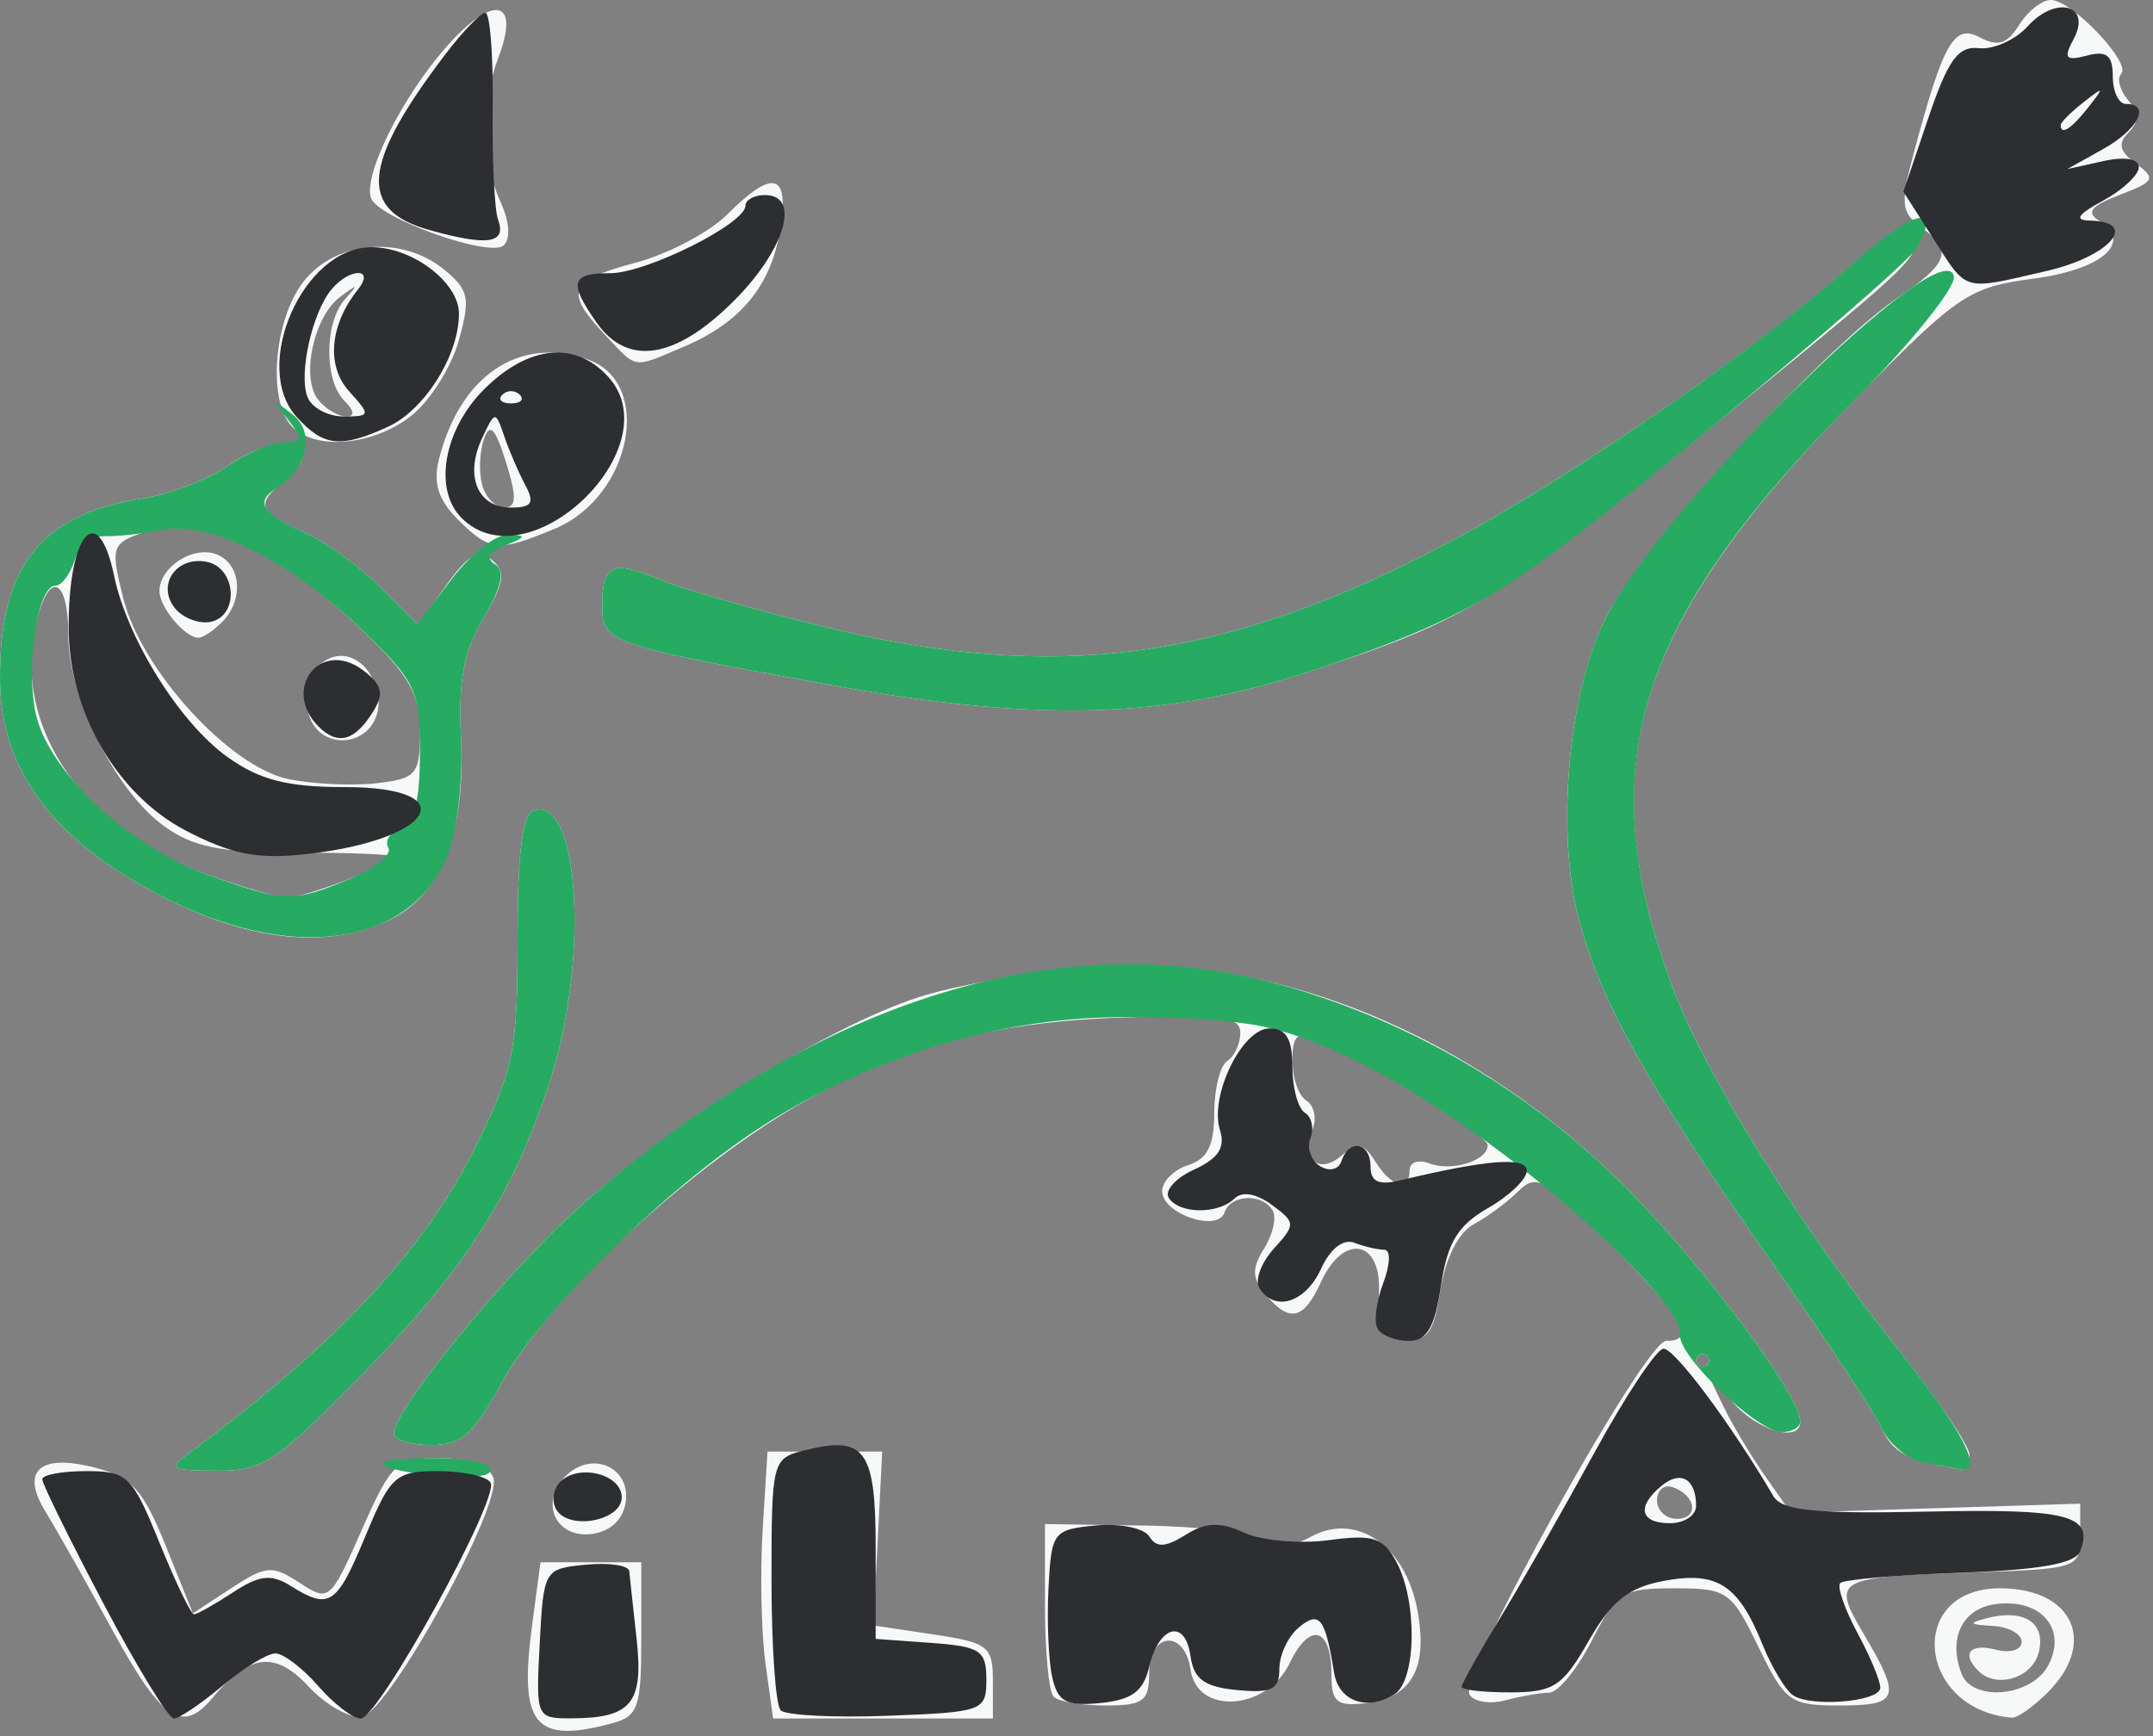 <?xml version="1.0" encoding="UTF-8" standalone="no"?> <svg xmlns="http://www.w3.org/2000/svg" xmlns:xlink="http://www.w3.org/1999/xlink" xmlns:serif="http://www.serif.com/" width="100%" height="100%" viewBox="0 0 124 100" version="1.1" xml:space="preserve" style="fill-rule:evenodd;clip-rule:evenodd;stroke-linejoin:round;stroke-miterlimit:2;"><rect x="0" y="0" width="124" height="100" fill="#808080" stroke="none"/> <g transform="matrix(1,0,0,1,-127.394,-208.699)"> <g id="g93" transform="matrix(1,0,0,1,-8.698,131.033)"> <path id="path99" d="M171.339,176.93C172.846,176.526 173.026,176.007 173.026,172.065L173.026,167.652L167.22,167.652L166.735,171.307C165.976,177.027 166.876,178.126 171.339,176.93ZM148.31,175.487C150.445,172.915 151.94,172.733 153.866,174.81C154.869,175.893 156.26,176.666 156.957,176.528C158.539,176.215 165.081,164.278 164.5,162.765C164.234,162.071 163.072,161.652 161.415,161.652C158.912,161.652 158.65,161.894 156.918,165.812C155.118,169.882 155.041,169.947 153.346,168.836C151.771,167.804 151.413,167.832 149.408,169.148L147.202,170.596L145.646,166.726C144.34,163.477 143.689,162.753 141.581,162.207C138.367,161.374 137.253,162.37 138.726,164.76C139.325,165.732 141.06,168.806 142.582,171.59C145.403,176.75 146.591,177.558 148.31,175.487ZM193.276,174.488C193.276,172.491 193.009,172.283 189.836,171.807L186.395,171.291L186.648,166.284L186.901,161.277L180.296,161.277L180.017,165.777C179.863,168.252 179.935,171.712 180.178,173.465L180.618,176.652L193.276,176.652L193.276,174.488ZM254.026,175.152C256.913,172.266 255.486,169.152 251.278,169.152C245.849,169.152 246.493,176.143 251.964,176.605C252.273,176.631 253.201,175.977 254.026,175.152ZM249.064,174.071C248.268,171.995 249.134,170.281 251.097,170.052C253.684,169.75 255.163,171.528 254.052,173.605C253.092,175.399 249.696,175.716 249.064,174.071ZM253.506,172.857C253.952,171.151 252.683,170.313 250.508,170.877C249.433,171.155 249.502,171.247 250.839,171.315C251.767,171.363 252.526,171.779 252.526,172.24C252.526,172.708 251.865,172.904 251.026,172.685C249.552,172.3 249.043,172.919 250.026,173.902C251.075,174.952 253.118,174.337 253.506,172.857ZM202.276,174.027C202.276,171.662 204.329,171.501 204.662,173.84C205.036,176.477 209.057,176.203 210.377,173.45C211.529,171.046 212.776,171.394 212.776,174.122C212.776,175.715 213.079,175.966 214.763,175.765C217.408,175.449 218.35,173.739 217.723,170.394C217.032,166.712 214.241,164.767 211.643,166.157C210.408,166.818 209.519,166.889 208.864,166.379C208.335,165.967 205.286,165.589 202.089,165.54L196.276,165.451L196.276,170.177C196.276,172.776 196.501,175.127 196.776,175.402C197.051,175.677 198.401,175.902 199.776,175.902C201.943,175.902 202.276,175.652 202.276,174.027L202.276,174.027ZM225.324,175.163C225.831,175.157 226.935,173.802 227.776,172.152C229.202,169.358 229.527,169.152 232.517,169.152C235.579,169.152 235.803,169.309 237.367,172.527C238.906,175.694 239.192,175.902 242.017,175.902C245.469,175.902 245.615,175.487 243.455,171.824C241.546,168.59 241.695,168.506 249.901,168.23C255.747,168.033 255.901,167.979 255.901,166.152L255.901,164.277L239.233,164.8L237.736,162.664C236.913,161.489 235.835,159.684 235.34,158.652L234.442,156.777L235.917,158.465C237.343,160.097 239.776,160.781 239.776,159.549C239.776,158.184 235.186,151.861 230.759,147.128C222.049,137.817 210.166,132.599 199.372,133.347C196.226,133.565 191.766,134.293 189.461,134.965C184.488,136.416 175.606,141.817 169.676,146.996C165.577,150.576 158.776,158.831 158.776,160.227C158.776,160.598 159.735,160.902 160.907,160.902C162.686,160.902 163.368,160.296 165.038,157.228C166.138,155.207 169.067,151.675 171.547,149.379C181.439,140.221 189.097,136.725 200.214,136.295C206.41,136.055 207.526,136.188 207.526,137.163C207.526,137.796 207.189,138.523 206.776,138.777C206.364,139.032 206.026,140.38 206.026,141.771C206.026,143.643 205.636,144.425 204.526,144.777C203.701,145.039 203.026,145.714 203.026,146.277C203.026,147.58 206.228,148.671 206.618,147.502C206.963,146.466 208.77,146.381 209.382,147.372C209.627,147.768 209.414,148.753 208.909,149.561C208.178,150.732 208.192,151.272 208.976,152.217C210.353,153.877 211.173,153.699 212.163,151.528C213.458,148.686 215.65,149.054 215.512,152.09C215.423,154.043 215.716,154.572 216.987,154.754C218.313,154.943 218.651,154.488 219.054,151.965C219.35,150.116 220.092,148.653 220.973,148.181C221.763,147.758 222.926,146.895 223.558,146.263C224.59,145.231 225.131,145.545 228.867,149.341C233.084,153.627 233.814,154.903 232.048,154.903C230.828,154.903 220.086,174.237 220.728,175.276C220.985,175.693 221.917,175.84 222.798,175.603C223.68,175.367 224.816,175.168 225.324,175.163L225.324,175.163ZM231.526,164.09C231.526,163.506 231.927,163.161 232.417,163.324C233.777,163.778 233.969,165.152 232.672,165.152C232.042,165.152 231.526,164.674 231.526,164.09L231.526,164.09ZM233.776,156.027C233.776,155.821 233.945,155.652 234.151,155.652C234.358,155.652 234.526,155.821 234.526,156.027C234.526,156.234 234.358,156.402 234.151,156.402C233.945,156.402 233.776,156.234 233.776,156.027ZM215.319,144.595C214.633,143.507 214.298,143.45 213.327,144.257C212.002,145.356 211.032,144.411 211.7,142.671C211.936,142.057 211.768,141.331 211.327,141.059C210.887,140.787 210.526,139.751 210.526,138.757C210.526,137.326 210.802,137.062 211.856,137.489C214.613,138.605 221.776,143.037 221.776,143.627C221.776,144.529 219.701,145.173 218.401,144.674C217.783,144.436 217.276,144.616 217.276,145.072C217.276,146.321 216.25,146.071 215.319,144.595ZM172.128,164.185C172.417,162.162 170.166,161.191 168.666,162.692C167.137,164.22 168.111,166.316 170.21,166.018C171.263,165.868 171.987,165.176 172.128,164.185ZM156.83,156.965C162.901,150.786 165.694,146.422 167.807,139.806C170.036,132.83 169.447,123.47 166.834,124.342C166.178,124.561 165.901,126.754 165.901,131.728C165.901,138.169 165.687,139.238 163.503,143.677C160.586,149.607 155.61,154.952 147.151,161.24C145.734,162.293 145.813,162.356 148.569,162.379C151.212,162.4 151.99,161.89 156.83,156.965ZM249.522,161.465C249.52,160.949 247.682,158.228 245.439,155.418C239.672,148.193 234.269,139.51 232.391,134.449C227.655,121.684 230.246,113.52 243.203,100.383C248.885,94.622 249.509,94.207 253.208,93.716C257.197,93.187 258.975,91.607 256.973,90.37C256.215,89.901 256.525,89.52 258.177,88.89C260.191,88.121 260.28,87.951 259.115,87.095C258.163,86.396 258.048,85.931 258.671,85.308C259.293,84.685 259.288,84.196 258.651,83.428C258.177,82.857 258.001,82.178 258.259,81.92C258.872,81.307 255.431,77.682 254.22,77.665C253.708,77.658 252.882,78.304 252.385,79.1C251.693,80.207 251.162,80.376 250.122,79.82C248.632,79.023 248.022,80.094 246.299,86.535C245.536,89.387 245.59,89.911 246.727,90.743C248.586,92.102 248.356,92.796 245.377,94.825C241,97.806 230.4,109.464 228.517,113.37C226.361,117.839 225.699,125.739 227.059,130.753C228.339,135.473 230.994,140.191 237.914,150.043C241.095,154.572 244.043,159.019 244.465,159.926C245.129,161.354 245.851,161.735 248.964,162.3C249.273,162.357 249.524,161.981 249.522,161.465L249.522,161.465ZM158.708,130.563C161.54,129.098 162.908,125.487 162.645,120.175C162.482,116.884 162.796,115.195 163.924,113.282C165.152,111.2 165.241,110.6 164.421,109.919C163.651,109.28 163.05,109.613 161.796,111.375L160.169,113.66L157.982,111.473C156.779,110.271 154.778,108.836 153.536,108.286C150.976,107.154 150.808,106.725 152.401,105.402C155.228,103.056 152.356,102.299 149.142,104.543C148.047,105.307 145.85,106.136 144.259,106.383C138.393,107.297 136.01,110.377 136.095,116.933C136.161,122.019 139.141,126.018 145.25,129.215C150.439,131.931 155.15,132.403 158.708,130.563ZM148.077,128.059C140.909,125.489 136.841,119.617 138.138,113.711C138.845,110.492 140.026,110.825 140.026,114.244C140.026,117.796 142.728,123.2 145.521,125.234C147.21,126.463 148.776,126.777 153.209,126.777C156.271,126.777 158.776,126.879 158.776,127.003C158.776,127.412 153.595,129.403 152.613,129.371C152.084,129.354 150.043,128.764 148.077,128.059L148.077,128.059ZM152.727,122.547C149.347,121.863 144.25,116.3 143.195,112.143C142.474,109.302 142.541,109.006 144.031,108.446C147.432,107.168 151.804,109.027 156.916,113.926C159.665,116.56 160.276,117.631 160.276,119.817C160.276,122.283 160.085,122.511 157.79,122.779C156.422,122.938 154.144,122.834 152.727,122.547L152.727,122.547ZM157.875,118.462C157.998,117.601 157.559,116.449 156.9,115.901C155.221,114.508 153.152,116.543 153.889,118.863C154.564,120.99 157.557,120.689 157.875,118.462ZM148.876,113.502C150.159,112.22 149.989,110.145 148.556,109.595C147.212,109.079 145.276,110.333 145.276,111.719C145.276,112.643 146.751,114.402 147.526,114.402C147.774,114.402 148.381,113.997 148.876,113.502ZM211.416,116.378C220.761,113.327 222.005,112.556 236.235,100.983C246.553,92.593 246.856,92.292 246.141,91.136C245.869,90.695 244.253,91.616 242.335,93.304C237.069,97.94 226.138,105.416 219.491,108.929C206.619,115.73 196.942,117.031 183.537,113.761C179.625,112.806 175.349,111.576 174.036,111.028C171.339,109.901 170.776,110.173 170.776,112.602C170.776,114.671 171.159,114.804 183.807,117.101C195.817,119.282 203.104,119.091 211.416,116.378ZM168.046,108.12C172.474,106.269 173.752,99.706 169.944,98.372C166.004,96.993 162.586,99.29 161.37,104.134C161.03,105.491 161.337,106.463 162.461,107.587C164.308,109.434 164.79,109.48 168.046,108.12ZM163.855,105.578C163.664,104.85 163.712,103.672 163.962,102.962C164.304,101.987 164.616,102.312 165.234,104.286C165.865,106.304 165.841,106.902 165.127,106.902C164.618,106.902 164.045,106.306 163.855,105.578ZM159.774,101.618C160.847,100.775 162.076,98.834 162.506,97.306C163.195,94.853 163.101,94.374 161.698,93.215C159.261,91.201 155.441,91.513 153.581,93.879C151.852,96.076 151.482,100.809 152.926,102.252C154.304,103.631 157.605,103.325 159.774,101.618ZM154.435,100.715C153.401,99.465 154.137,95.928 155.672,94.774C156.707,93.996 156.753,94.016 155.964,94.901C154.773,96.237 154.751,99.577 155.926,100.752C156.513,101.339 156.545,101.652 156.018,101.652C155.574,101.652 154.861,101.231 154.435,100.715L154.435,100.715ZM175.488,97.631C178.76,96.246 180.504,94.119 181.031,90.871C181.558,87.626 180.63,87.367 177.978,90.019C176.951,91.046 174.574,92.297 172.694,92.8C168.843,93.83 168.579,94.438 170.907,96.917C172.831,98.964 172.471,98.908 175.488,97.631ZM164.906,89.263C163.819,86.876 163.779,83.65 164.804,80.954C166.077,77.607 164.491,77.3 161.794,80.372C159.227,83.296 157.013,87.737 157.458,89.072C157.838,90.213 164.282,92.519 165.093,91.803C165.512,91.434 165.438,90.431 164.906,89.263L164.906,89.263Z" style="fill:rgb(247,249,248);fill-rule:nonzero;"></path> <path id="path97" d="M248.401,164.138L251.92,164.02L248.401,164.138ZM161.401,161.652C162.796,161.652 164.094,161.906 164.285,162.215C165.192,163.681 152.26,161.652 161.401,161.652ZM147.151,161.24C155.61,154.952 160.586,149.607 163.503,143.677C165.687,139.238 165.901,138.169 165.901,131.728C165.901,126.754 166.178,124.561 166.834,124.342C169.447,123.47 170.036,132.83 167.807,139.806C165.694,146.422 162.901,150.786 156.83,156.965C151.99,161.89 151.212,162.4 148.569,162.379C145.813,162.356 145.734,162.293 147.151,161.24ZM246.817,161.887C245.945,161.715 244.887,160.833 244.465,159.926C244.043,159.019 241.095,154.572 237.914,150.043C230.994,140.191 228.339,135.473 227.059,130.753C225.708,125.775 226.362,117.838 228.484,113.44C231.549,107.088 248.071,90.798 248.625,93.582C248.748,94.201 246.213,97.366 242.991,100.617C230.28,113.445 227.679,121.747 232.391,134.45C234.269,139.51 239.672,148.193 245.439,155.418C249.157,160.076 250.433,162.567 248.964,162.3C248.654,162.244 247.688,162.058 246.817,161.887ZM158.776,160.227C158.776,158.831 165.577,150.576 169.676,146.996C183.415,134.997 197.597,130.706 210.622,134.607C218.323,136.913 225.208,141.194 230.759,147.128C235.186,151.861 239.776,158.184 239.776,159.549C239.776,159.881 239.306,160.152 238.731,160.152C237.282,160.152 232.606,155.651 232.854,154.496C233.278,152.531 218.571,138.879 208.864,136.798C206.827,136.361 202.402,136.137 199.031,136.301C192.29,136.628 184.983,139.115 179.229,143.04C173.748,146.778 167.117,153.409 165.038,157.228C163.368,160.296 162.686,160.902 160.907,160.902C159.735,160.902 158.776,160.598 158.776,160.227ZM234.526,156.027C234.526,155.821 234.358,155.652 234.151,155.652C233.945,155.652 233.776,155.821 233.776,156.027C233.776,156.517 234.526,156.517 234.526,156.027ZM145.25,129.215C139.141,126.018 136.161,122.019 136.095,116.933C136.01,110.377 138.393,107.297 144.259,106.383C145.85,106.135 148.047,105.307 149.142,104.543C150.237,103.778 151.713,103.152 152.421,103.152C153.541,103.152 153.575,102.98 152.681,101.84C151.75,100.654 151.776,100.625 152.948,101.544C154.261,102.573 153.8,104.681 152.022,105.78C150.764,106.558 151.178,107.243 153.536,108.286C154.778,108.836 156.769,110.261 157.96,111.452L160.125,113.617L162.114,111.01C163.208,109.576 164.676,108.426 165.377,108.455C166.442,108.499 166.413,108.601 165.201,109.076C164.254,109.447 164.046,109.826 164.601,110.169C165.198,110.538 165.002,111.456 163.94,113.255C162.795,115.196 162.481,116.871 162.645,120.175C162.768,122.653 162.42,125.599 161.838,127.003C159.667,132.245 152.792,133.162 145.25,129.215L145.25,129.215ZM156.229,128.293C157.69,127.683 158.693,126.875 158.46,126.497C158.226,126.119 158.539,125.616 159.156,125.38C159.951,125.074 160.276,123.817 160.276,121.047C160.276,117.386 160.062,116.94 156.805,113.819C152.711,109.897 148.093,107.629 145.352,108.195C144.279,108.417 142.826,108.576 142.124,108.549C141.421,108.523 140.639,109.154 140.386,109.952C140.132,110.75 139.637,111.402 139.285,111.402C138.284,111.402 137.58,115.748 138.118,118.614C138.75,121.981 143.385,126.376 148.077,128.059C152.515,129.65 152.952,129.662 156.229,128.293L156.229,128.293ZM183.807,117.101C171.159,114.804 170.776,114.671 170.776,112.602C170.776,110.173 171.339,109.901 174.036,111.028C175.349,111.576 179.625,112.806 183.537,113.761C196.942,117.031 206.619,115.73 219.491,108.929C226.405,105.274 237.488,97.64 242.766,92.894C246.243,89.769 247.908,89.321 246.538,91.881C245.893,93.086 229.308,106.922 224.401,110.349C220.795,112.867 217.538,114.38 211.416,116.378C203.104,119.091 195.817,119.282 183.807,117.101Z" style="fill:rgb(39,171,98);fill-rule:nonzero;"></path> <g id="g1"> <g id="g2"> <path id="path95" d="M142.034,169.999C140.105,166.34 138.526,163.134 138.526,162.874C138.526,162.615 139.668,162.402 141.064,162.402C143.437,162.402 143.711,162.67 145.276,166.527C146.197,168.796 147.092,170.652 147.265,170.652C147.438,170.652 148.444,170.086 149.501,169.393C151.04,168.385 151.706,168.31 152.84,169.018C155.07,170.411 155.478,170.139 157.135,166.152C158.584,162.665 158.876,162.402 161.315,162.402C162.758,162.402 164.121,162.698 164.344,163.06C164.891,163.945 157.899,176.652 156.864,176.652C156.415,176.652 155.313,175.809 154.416,174.777C153.52,173.746 152.411,172.902 151.952,172.902C151.493,172.902 150.115,173.746 148.89,174.777C147.664,175.809 146.409,176.652 146.102,176.652C145.794,176.652 143.964,173.659 142.034,169.999ZM167.176,172.34C167.399,168.076 167.429,168.025 169.839,167.792C171.179,167.663 172.302,167.832 172.334,168.167C172.366,168.503 172.556,170.263 172.758,172.078C173.165,175.756 172.461,176.622 169.051,176.641C166.968,176.652 166.953,176.619 167.176,172.34ZM181.055,176.181C180.764,175.89 180.526,172.509 180.526,168.667C180.526,161.843 180.57,161.67 182.4,161.211C185.92,160.327 186.526,161.154 186.526,166.836L186.526,172.066L189.714,172.297C192.552,172.502 192.901,172.733 192.901,174.402C192.901,176.218 192.721,176.284 187.243,176.494C184.13,176.613 181.346,176.472 181.055,176.181ZM196.691,174.261C196.479,173.307 196.383,171.009 196.478,169.152C196.645,165.903 196.746,165.768 199.198,165.534C200.598,165.401 201.987,165.685 202.285,166.166C202.691,166.824 203.208,166.802 204.37,166.076C205.546,165.342 206.354,165.311 207.752,165.948C208.762,166.408 210.948,166.603 212.609,166.38C215.193,166.033 215.758,166.217 216.527,167.654C217.736,169.913 217.668,174.44 216.414,175.248C214.852,176.254 213.194,175.67 212.928,174.019C212.417,170.842 212.087,170.419 210.892,171.41C210.279,171.919 209.776,172.991 209.776,173.792C209.776,174.982 209.332,175.205 207.339,175.013C205.45,174.83 204.846,174.388 204.656,173.047C204.348,170.872 202.832,171.291 202.267,173.708C201.945,175.09 201.27,175.584 199.46,175.761C197.489,175.953 197.011,175.695 196.691,174.261L196.691,174.261ZM239.359,175.314C238.923,175.019 238.127,173.692 237.591,172.365C236.204,168.935 234.979,168.151 231.913,168.726C229.876,169.108 228.901,169.888 227.592,172.18C226.097,174.798 225.576,175.142 223.089,175.147C221.542,175.15 220.276,175.006 220.276,174.827C220.276,174.648 221.266,172.877 222.476,170.89C223.686,168.903 226.133,164.611 227.913,161.353C229.694,158.094 231.484,155.394 231.891,155.353C232.509,155.29 235.771,159.66 238.229,163.844C238.721,164.682 240.628,164.873 247.117,164.734C255.245,164.56 256.696,164.939 255.894,167.022C255.622,167.73 253.574,168.095 248.975,168.257C245.382,168.383 242.279,168.649 242.08,168.849C241.88,169.048 242.334,170.357 243.088,171.758C243.842,173.158 244.425,174.577 244.383,174.91C244.283,175.698 240.388,176.011 239.359,175.314ZM233.776,164.402C233.776,162.846 232.889,162.333 231.783,163.251C230.329,164.457 230.546,165.402 232.276,165.402C233.101,165.402 233.776,164.952 233.776,164.402ZM168.137,164.63C167.846,164.158 167.947,163.432 168.362,163.017C169.427,161.951 171.901,162.578 171.901,163.913C171.901,165.261 168.883,165.836 168.137,164.63ZM215.44,154.215C215.207,153.838 215.347,152.656 215.752,151.59C216.166,150.502 216.195,149.652 215.819,149.652C215.45,149.652 214.675,149.471 214.096,149.249C213.457,149.003 212.703,149.593 212.176,150.749C211.283,152.707 209.493,153.265 208.622,151.855C208.351,151.417 208.726,150.399 209.455,149.593C210.724,148.19 210.72,148.084 209.341,147.066C208.448,146.407 207.631,146.269 207.189,146.703C206.249,147.626 203.985,147.597 203.403,146.656C203.149,146.245 203.809,145.514 204.87,145.03C206.261,144.397 206.675,143.765 206.356,142.761C205.732,140.795 207.628,136.902 209.209,136.902C210.167,136.902 210.526,137.505 210.526,139.108C210.526,140.321 210.849,141.513 211.244,141.757C211.638,142.001 211.784,142.662 211.567,143.226C211.351,143.789 211.599,144.513 212.118,144.834C212.655,145.166 213.19,145.037 213.357,144.535C213.793,143.226 215.026,143.465 215.026,144.859C215.026,145.73 215.495,145.952 216.714,145.66C221.758,144.449 224.026,144.277 224.026,145.104C224.026,145.581 223.022,146.547 221.795,147.25C220.052,148.248 219.46,149.225 219.085,151.715C218.722,154.127 218.273,154.902 217.235,154.902C216.482,154.902 215.674,154.593 215.44,154.215L215.44,154.215ZM146.809,125.517C142.836,123.45 140.08,118.715 140.047,113.901C140.01,108.388 141.734,106.372 142.665,110.84C143.422,114.472 146.464,119.328 149.203,121.278C151.056,122.598 152.639,123.002 155.95,123.002C162.91,123.002 161.129,126.051 153.692,126.867C150.926,127.171 149.42,126.876 146.809,125.517ZM154.436,119.512C152.291,117.367 154.547,114.452 156.963,116.246C158.091,117.084 158.228,117.598 157.598,118.626C156.542,120.351 155.552,120.628 154.436,119.512ZM146.188,112.722C145.083,111.391 146.223,109.686 147.991,110.026C149.716,110.359 149.891,113.163 148.207,113.487C147.551,113.613 146.642,113.269 146.188,112.722L146.188,112.722ZM162.676,107.502C161.042,105.868 161.644,102.42 163.969,100.095C166.513,97.55 169.227,97.276 171.124,99.372C174.792,103.425 166.54,111.367 162.676,107.502ZM166.337,105.59C165.951,104.868 165.407,103.602 165.127,102.777C164.63,101.314 164.599,101.317 163.851,102.924C162.843,105.087 163.599,106.902 165.509,106.902C166.733,106.902 166.899,106.64 166.337,105.59L166.337,105.59ZM166.026,100.402C165.751,100.127 165.301,100.127 165.026,100.402C164.751,100.677 164.976,100.902 165.526,100.902C166.076,100.902 166.301,100.677 166.026,100.402ZM153.178,101.682C150.532,98.758 153.55,91.902 157.484,91.902C159.849,91.902 162.526,93.936 162.526,95.732C162.526,98.139 160.545,101.289 158.422,102.256C155.706,103.494 154.72,103.386 153.178,101.682ZM156.2,100.206C154.874,98.741 155.079,96.378 156.71,94.34C157.722,93.074 156.229,93.078 155.178,94.344C154.071,95.679 153.285,99.193 153.797,100.526C154.035,101.146 154.967,101.653 155.869,101.653C157.441,101.653 157.455,101.593 156.2,100.206L156.2,100.206ZM170.444,96.236C168.826,93.925 168.972,93.402 171.237,93.402C173.312,93.402 179.026,90.55 179.026,89.514C179.026,89.178 179.533,88.902 180.151,88.902C182.234,88.902 181.312,92.043 178.365,94.991C174.995,98.36 172.236,98.794 170.444,96.236ZM247.434,91.398L245.716,88.708L247.141,84.493C248.287,81.104 248.863,80.309 250.078,80.44C250.91,80.529 252.17,79.961 252.878,79.178C254.508,77.378 256.574,77.945 255.526,79.904C254.922,81.031 255.049,81.191 256.289,80.866C257.426,80.569 257.776,80.851 257.776,82.065C257.776,82.938 258.114,83.652 258.526,83.652C259.988,83.652 259.248,85.121 257.214,86.256L255.151,87.407L257.214,86.949C258.471,86.669 259.276,86.805 259.276,87.297C259.276,87.741 258.348,88.608 257.214,89.224C255.743,90.021 255.528,90.351 256.464,90.372C259.331,90.438 257.617,92.432 253.969,93.274C249.054,94.408 249.423,94.514 247.434,91.398ZM256.372,83.84C257.305,82.65 257.278,82.624 256.089,83.557C255.367,84.123 254.776,84.714 254.776,84.869C254.776,85.487 255.392,85.089 256.372,83.84L256.372,83.84ZM160.839,90.92C156.695,89.768 156.927,87.128 161.73,80.809C162.736,79.485 163.778,78.402 164.046,78.402C164.314,78.402 164.504,80.849 164.468,83.84C164.431,86.831 164.57,89.742 164.776,90.309C165.279,91.692 164.211,91.858 160.839,90.92Z" style="fill:rgb(44,46,50);fill-rule:nonzero;"></path> </g> </g> </g> </g> </svg> 